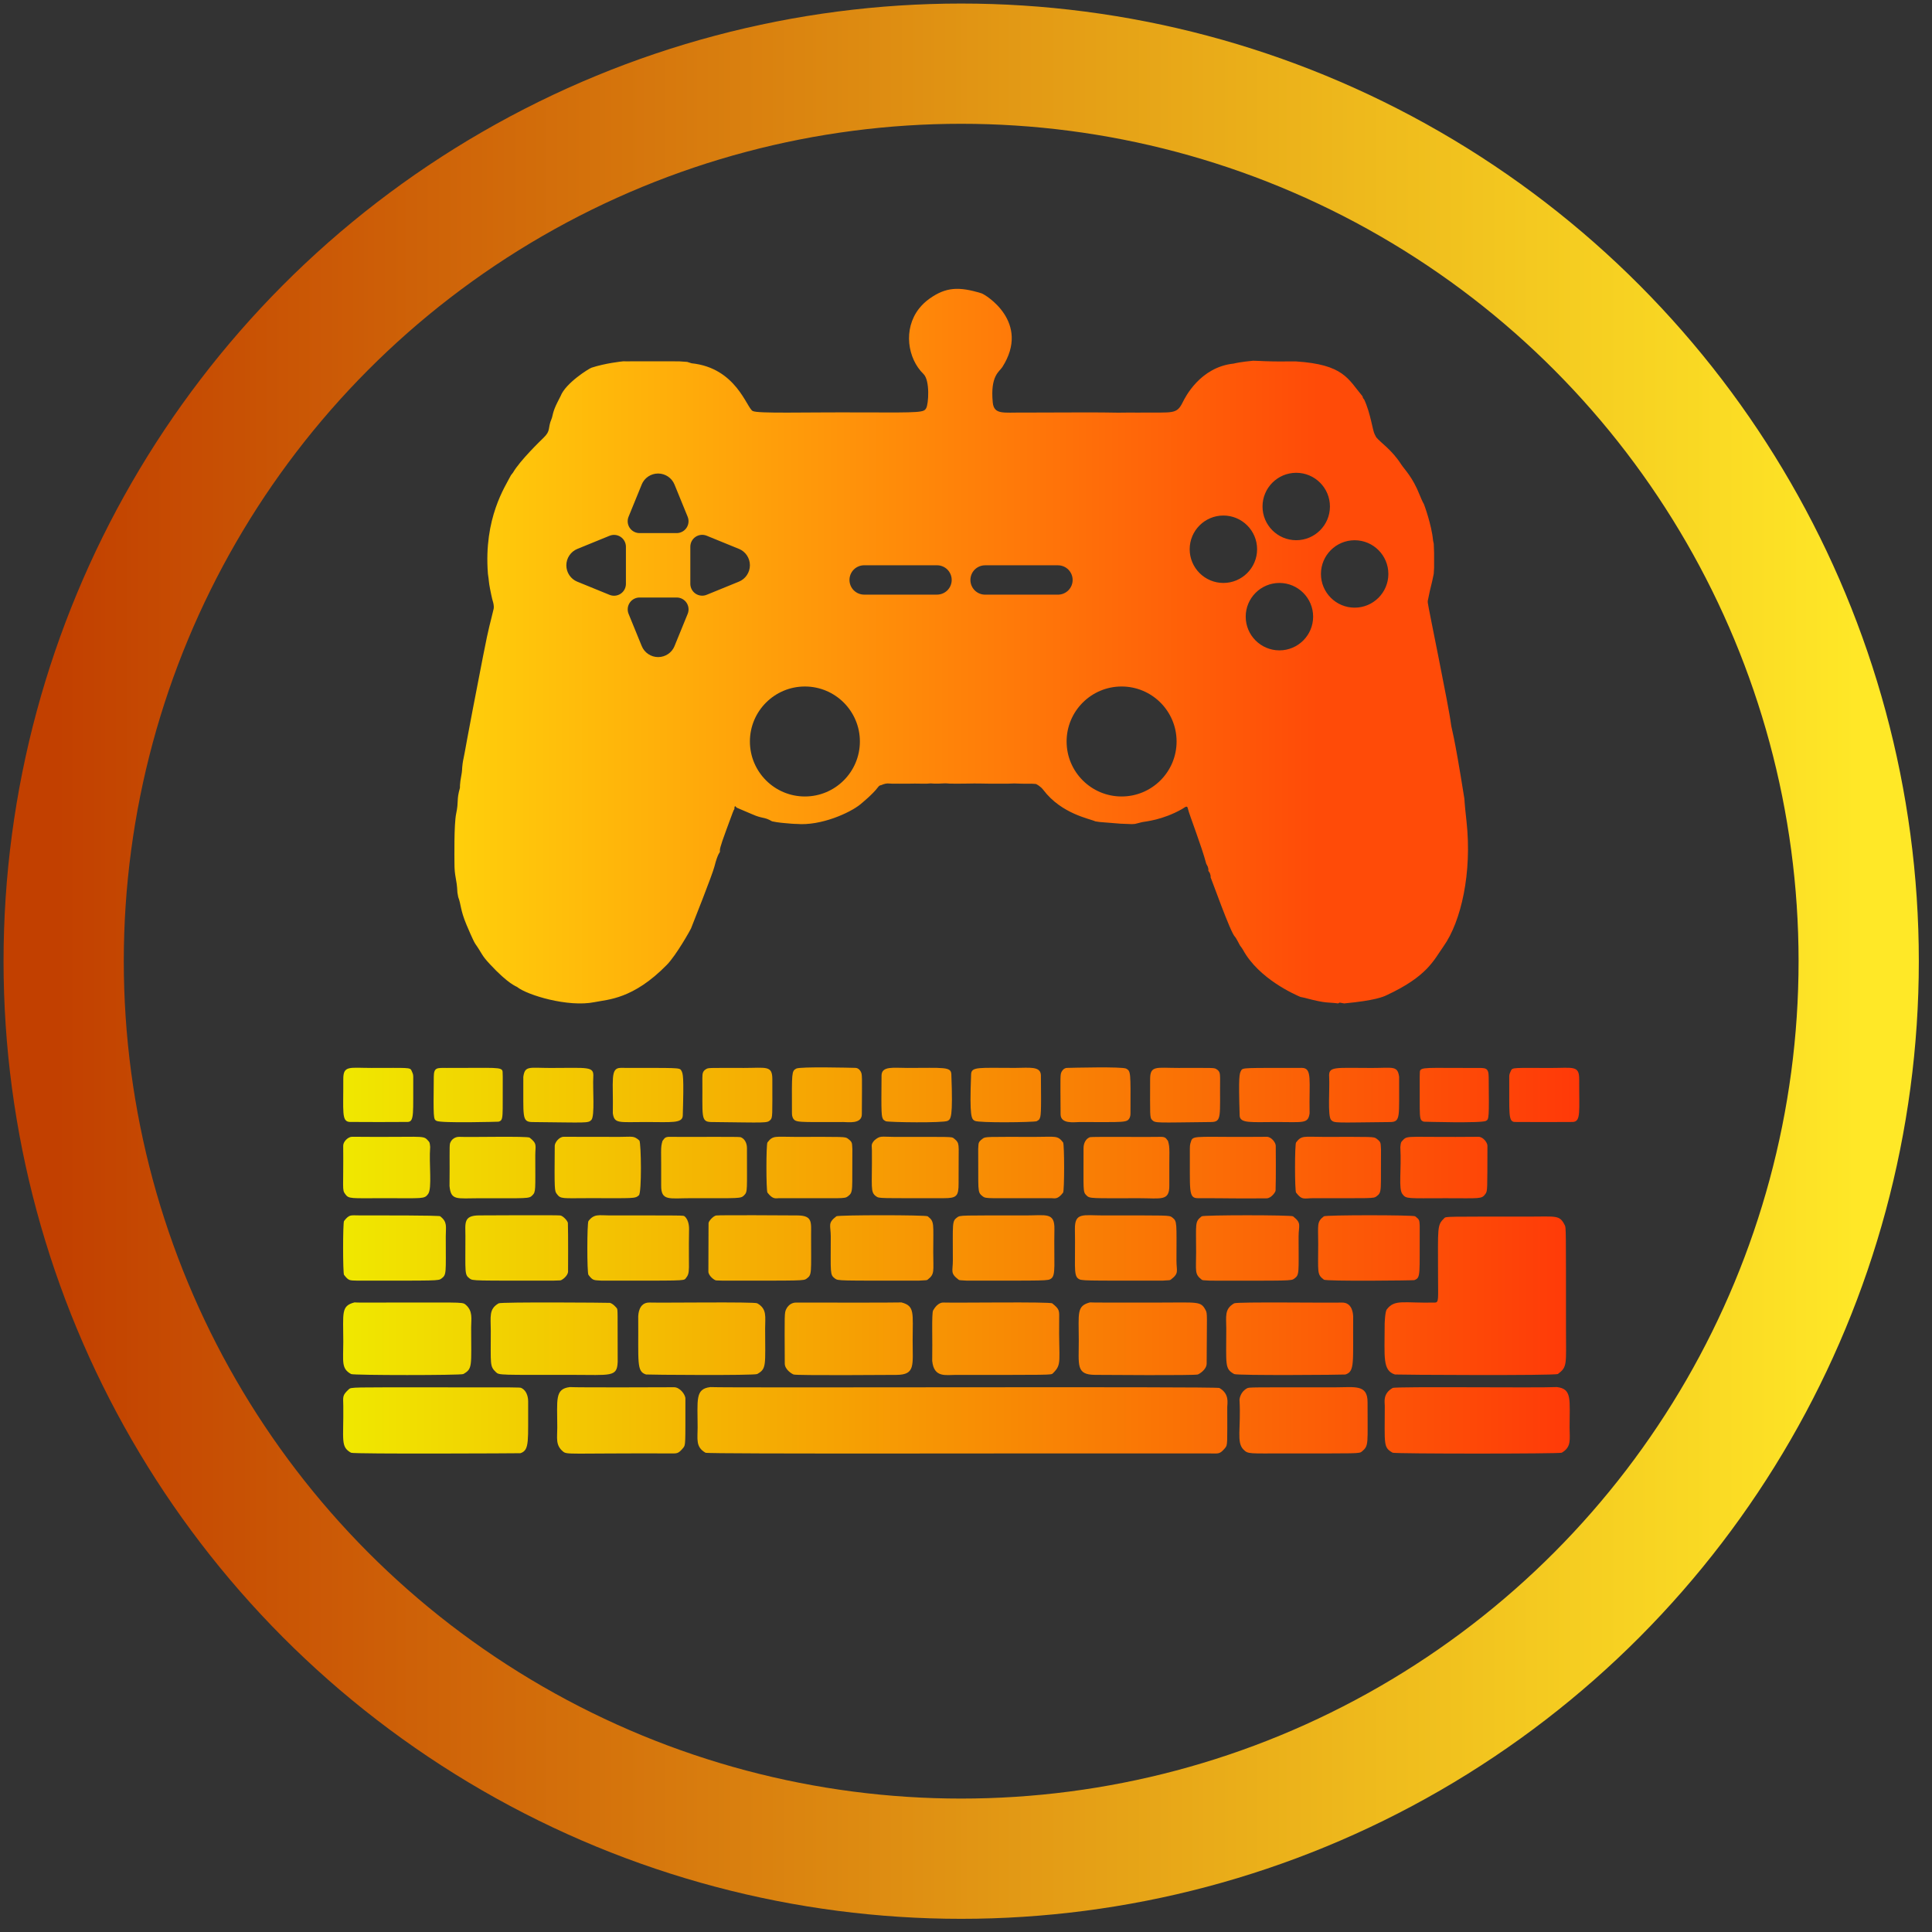 <?xml version="1.0" encoding="UTF-8" standalone="no"?><!DOCTYPE svg PUBLIC "-//W3C//DTD SVG 1.1//EN" "http://www.w3.org/Graphics/SVG/1.1/DTD/svg11.dtd"><svg width="100%" height="100%" viewBox="0 0 67 67" version="1.1" xmlns="http://www.w3.org/2000/svg" xmlns:xlink="http://www.w3.org/1999/xlink" xml:space="preserve" xmlns:serif="http://www.serif.com/" style="fill-rule:evenodd;clip-rule:evenodd;stroke-linecap:round;stroke-linejoin:round;stroke-miterlimit:1.5;"><rect x="0" y="0" width="67" height="67" fill="#333333" stroke="none"/><g><path d="M24.63,48.103c0.662,0.033 17.558,-0.026 17.657,0.031c0.36,0.205 0.273,0.536 0.273,0.662c0,1.262 0.016,1.312 -0.071,1.415c-0.194,0.232 -0.227,0.193 -0.533,0.193c-5.861,-0.01 -17.401,0.026 -17.489,-0.024c-0.349,-0.199 -0.274,-0.472 -0.274,-0.871c-0,-0.968 -0.091,-1.342 0.436,-1.405Z" style="fill:url(#_Linear1);"/><path d="M48.018,45.942c0.001,-0.043 0.011,-0.45 0.076,-0.535c0.278,-0.359 0.57,-0.212 1.665,-0.235c0.145,-0.003 0.111,-0.128 0.111,-0.908c0,-1.721 -0.041,-1.769 0.218,-2.022c0.06,-0.058 0.073,-0.051 2.902,-0.051c0.998,-0 1.094,-0.065 1.277,0.302c0.041,0.083 0.04,0.086 0.04,3.575c0,1.261 0.054,1.328 -0.279,1.58c-0.082,0.062 -5.621,0.029 -5.654,0.018c-0.434,-0.143 -0.355,-0.598 -0.355,-1.724Z" style="fill:url(#_Linear2);"/><path d="M18.316,48.586c-0.01,1.382 0.06,1.703 -0.27,1.81c-0.012,0.004 -5.783,0.033 -5.871,-0.016c-0.372,-0.207 -0.257,-0.427 -0.27,-1.626c-0.004,-0.324 -0.043,-0.356 0.191,-0.575c0.083,-0.077 0.1,-0.067 2.926,-0.067c3.006,0 3.007,-0.003 3.058,0.022c0.245,0.122 0.235,0.449 0.235,0.453Z" style="fill:url(#_Linear3);"/><path d="M53.996,48.103c0.528,0.063 0.436,0.436 0.436,1.405c-0,0.398 0.075,0.672 -0.273,0.871c-0.07,0.04 -5.793,0.04 -5.863,0c-0.331,-0.189 -0.273,-0.273 -0.273,-1.626c0,-0.128 -0.076,-0.42 0.273,-0.62c0.1,-0.057 5.029,0.003 5.701,-0.031Z" style="fill:url(#_Linear4);"/><path d="M37.803,45.166c0.191,0.007 0.191,0.006 2.391,0.006c1.362,0 1.444,-0.055 1.613,0.257c0.071,0.131 0.045,0.141 0.039,1.856c-0.001,0.215 -0.257,0.364 -0.308,0.381c-0.12,0.039 -3.282,0.015 -3.568,0.013c-0.657,-0.005 -0.559,-0.331 -0.559,-1.192c0,-0.951 -0.084,-1.2 0.392,-1.322Z" style="fill:url(#_Linear5);"/><path d="M31.258,45.166c0.476,0.122 0.392,0.37 0.392,1.322c-0,0.861 0.098,1.187 -0.559,1.192c-0.285,0.002 -3.448,0.025 -3.568,-0.013c-0.051,-0.016 -0.307,-0.166 -0.308,-0.381c-0.007,-1.75 -0.015,-1.756 0.053,-1.891c0.111,-0.222 0.307,-0.223 0.339,-0.223c0.696,-0.002 3.267,0.008 3.65,-0.005Z" style="fill:url(#_Linear6);"/><path d="M12.296,45.166c0.085,0.003 0.081,0.006 0.167,0.006c3.532,0.006 3.558,-0.033 3.681,0.07c0.265,0.222 0.195,0.499 0.195,0.784c0,1.352 0.059,1.439 -0.273,1.625c-0.082,0.046 -3.81,0.046 -3.891,0c-0.346,-0.194 -0.27,-0.42 -0.27,-1.122c-0,-1.002 -0.085,-1.242 0.391,-1.363Z" style="fill:url(#_Linear7);"/><path d="M21.42,47.242c-0.022,0.52 -0.245,0.437 -1.573,0.437c-2.514,0 -2.537,0.015 -2.649,-0.094c-0.216,-0.209 -0.178,-0.248 -0.178,-1.433c-0,-0.49 -0.075,-0.756 0.274,-0.954c0.091,-0.051 3.827,-0.023 3.857,-0.016c0.113,0.029 0.222,0.165 0.237,0.184c0.041,0.051 0.028,0.06 0.033,1.877Z" style="fill:url(#_Linear8);"/><path d="M46.927,45.649c-0.012,1.61 0.065,1.911 -0.271,2.018c-0.035,0.011 -3.756,0.04 -3.856,-0.016c-0.333,-0.187 -0.274,-0.301 -0.274,-1.583c0,-0.409 -0.072,-0.673 0.274,-0.87c0.1,-0.057 3.296,-0.011 3.729,-0.026c0.392,-0.014 0.394,0.439 0.398,0.478Z" style="fill:url(#_Linear9);"/><path d="M22.133,45.649c0.004,-0.039 0.007,-0.491 0.398,-0.478c0.433,0.015 3.629,-0.031 3.729,0.026c0.346,0.197 0.274,0.462 0.274,0.87c0,1.282 0.059,1.396 -0.274,1.583c-0.1,0.056 -3.82,0.027 -3.856,0.016c-0.336,-0.107 -0.259,-0.408 -0.271,-2.018Z" style="fill:url(#_Linear10);"/><path d="M32.328,47.2c0.015,-0.693 -0.025,-1.653 0.032,-1.756c0.157,-0.281 0.329,-0.275 0.366,-0.273c0.457,0.016 3.69,-0.033 3.766,0.029c0.259,0.211 0.243,0.241 0.239,0.575c-0.02,1.457 0.113,1.526 -0.221,1.853c-0.06,0.059 -0.074,0.052 -3.363,0.052c-0.35,-0 -0.757,0.105 -0.818,-0.479Z" style="fill:url(#_Linear11);"/><path d="M42.984,48.543c0.004,-0.038 0.032,-0.275 0.263,-0.398c0.073,-0.039 0.077,-0.034 3.073,-0.034c0.667,0 1.108,-0.108 1.106,0.516c-0.004,1.448 0.053,1.501 -0.194,1.708c-0.095,0.08 -0.111,0.068 -2.632,0.068c-1.288,0 -1.315,0.029 -1.476,-0.132c-0.255,-0.255 -0.083,-0.717 -0.139,-1.728Z" style="fill:url(#_Linear12);"/><path d="M19.763,48.103c0.269,0.018 3.376,0.007 3.608,0.005c0.205,-0.003 0.399,0.253 0.398,0.394c-0.002,1.59 0.012,1.604 -0.076,1.709c-0.182,0.217 -0.208,0.193 -0.491,0.192c-3.508,-0.01 -3.535,0.054 -3.681,-0.069c-0.262,-0.22 -0.195,-0.469 -0.195,-0.826c0,-0.972 -0.092,-1.343 0.436,-1.405Z" style="fill:url(#_Linear13);"/><path d="M19.218,44.411c-2.805,0 -2.819,0.01 -2.93,-0.073c-0.182,-0.135 -0.148,-0.178 -0.148,-1.459c0,-0.462 -0.078,-0.727 0.477,-0.73c0.225,-0.001 2.69,-0.015 2.813,0.002c0.1,0.014 0.262,0.196 0.264,0.264c0.013,0.404 0.007,1.546 0.006,1.68c-0.001,0.148 -0.208,0.303 -0.27,0.308c-0.017,0.001 -0.016,0.001 -0.212,0.007Z" style="fill:url(#_Linear14);"/><path d="M41.956,44.411c-0.243,-0.017 -0.245,-0.005 -0.283,-0.034c-0.253,-0.195 -0.193,-0.296 -0.193,-0.951c0,-1.006 -0.05,-1.057 0.193,-1.245c0.064,-0.049 3.104,-0.049 3.167,0c0.312,0.241 0.194,0.309 0.194,0.7c-0,1.281 0.034,1.325 -0.147,1.459c-0.112,0.083 -0.126,0.073 -2.93,0.072Z" style="fill:url(#_Linear15);"/><path d="M31.887,44.411c-2.805,0 -2.819,0.01 -2.93,-0.072c-0.181,-0.134 -0.147,-0.178 -0.147,-1.459c-0,-0.391 -0.118,-0.459 0.194,-0.7c0.063,-0.049 3.104,-0.049 3.167,-0c0.243,0.188 0.193,0.239 0.193,1.245c0,0.657 0.06,0.757 -0.193,0.951c-0.038,0.029 -0.04,0.017 -0.283,0.034Z" style="fill:url(#_Linear16);"/><path d="M12.38,44.411c-0.261,-0.009 -0.285,0.009 -0.449,-0.199c-0.043,-0.055 -0.043,-1.812 -0,-1.868c0.188,-0.24 0.226,-0.194 0.533,-0.195c2.79,-0.004 2.791,0.023 2.8,0.03c0.26,0.201 0.195,0.354 0.195,0.7c0,1.28 0.033,1.323 -0.149,1.459c-0.111,0.083 -0.126,0.073 -2.93,0.073Z" style="fill:url(#_Linear17);"/><path d="M25.049,44.411c-0.197,-0.007 -0.195,-0.006 -0.212,-0.007c-0.065,-0.004 -0.271,-0.163 -0.271,-0.308c0.008,-1.547 0.002,-1.546 0.006,-1.68c0.002,-0.068 0.165,-0.25 0.265,-0.264c0.131,-0.019 2.588,-0.004 2.813,-0.002c0.534,0.003 0.478,0.233 0.478,0.688c0,1.322 0.033,1.365 -0.149,1.5c-0.111,0.083 -0.126,0.073 -2.93,0.073Z" style="fill:url(#_Linear18);"/><path d="M33.523,44.411c-0.244,-0.018 -0.245,-0.006 -0.283,-0.035c-0.296,-0.225 -0.196,-0.288 -0.196,-0.657c-0,-1.321 -0.033,-1.365 0.15,-1.501c0.106,-0.079 0.119,-0.068 2.385,-0.068c0.705,-0 0.998,-0.114 0.987,0.478c-0.021,1.2 0.057,1.587 -0.112,1.711c-0.112,0.082 -0.126,0.072 -2.931,0.072Z" style="fill:url(#_Linear19);"/><path d="M40.32,44.411c-2.805,0 -2.819,0.01 -2.931,-0.072c-0.168,-0.124 -0.091,-0.508 -0.112,-1.711c-0.01,-0.593 0.285,-0.478 0.987,-0.478c2.266,0 2.279,-0.011 2.385,0.068c0.182,0.136 0.15,0.179 0.15,1.501c-0,0.37 0.099,0.432 -0.196,0.657c-0.038,0.029 -0.039,0.017 -0.283,0.035Z" style="fill:url(#_Linear20);"/><path d="M49.234,42.503c-0.009,1.718 0.046,1.802 -0.187,1.891c-0.033,0.012 -3.054,0.046 -3.137,-0.017c-0.245,-0.187 -0.196,-0.238 -0.196,-1.245c-0,-0.659 -0.056,-0.757 0.196,-0.951c0.064,-0.05 3.105,-0.049 3.167,-0.001c0.151,0.117 0.146,0.131 0.157,0.323Z" style="fill:url(#_Linear21);"/><path d="M20.854,44.411c-0.261,-0.019 -0.289,0.008 -0.447,-0.2c-0.053,-0.07 -0.05,-1.8 -0,-1.866c0.2,-0.262 0.367,-0.195 0.741,-0.195c2.541,-0 2.549,-0.004 2.59,0.029c0.164,0.133 0.159,0.411 0.158,0.449c-0.027,1.459 0.057,1.492 -0.119,1.709c-0.069,0.085 -0.093,0.074 -2.924,0.074Z" style="fill:url(#_Linear22);"/><path d="M30.316,39.553c0.211,-0.183 0.238,-0.127 0.69,-0.127c1.984,0 1.993,-0.008 2.064,0.045c0.051,0.038 0.045,0.039 0.094,0.082c0.123,0.15 0.072,0.17 0.079,1.481c0.003,0.449 -0.068,0.519 -0.517,0.518c-2.221,-0.001 -2.234,0.015 -2.344,-0.065c-0.209,-0.152 -0.135,-0.285 -0.145,-1.586c-0.001,-0.189 -0.039,-0.204 0.079,-0.348Z" style="fill:url(#_Linear23);"/><path d="M48.563,39.775c0.018,-0.143 0.004,-0.152 0.104,-0.252c0.157,-0.157 0.215,-0.077 2.602,-0.1c0.166,-0.002 0.315,0.205 0.314,0.311c-0.005,1.553 0.007,1.564 -0.072,1.673c-0.131,0.18 -0.173,0.146 -1.376,0.146c-1.327,0 -1.37,0.033 -1.502,-0.146c-0.141,-0.192 -0.027,-0.819 -0.071,-1.631Z" style="fill:url(#_Linear24);"/><path d="M14.918,39.775c-0.046,0.593 0.073,1.434 -0.071,1.631c-0.132,0.18 -0.175,0.146 -1.502,0.146c-1.203,0 -1.245,0.033 -1.376,-0.146c-0.112,-0.153 -0.054,-0.174 -0.067,-1.674c-0.001,-0.142 0.169,-0.311 0.31,-0.31c2.384,0.023 2.445,-0.057 2.602,0.1c0.102,0.102 0.087,0.112 0.104,0.252Z" style="fill:url(#_Linear25);"/><path d="M22.174,39.553c0.062,0.113 0.085,1.81 -0.019,1.9c-0.137,0.119 -0.157,0.098 -1.721,0.098c-0.93,0 -0.989,0.038 -1.124,-0.146c-0.079,-0.108 -0.085,-0.116 -0.072,-1.672c0.001,-0.107 0.149,-0.312 0.314,-0.31c0.291,0.003 0.289,0.003 1.931,0.003c0.462,-0 0.488,-0.049 0.691,0.127Z" style="fill:url(#_Linear26);"/><path d="M22.978,39.56c0.062,-0.06 0.057,-0.144 0.267,-0.136c0.27,0.011 2.381,-0.011 2.436,0.011c0.224,0.087 0.223,0.347 0.223,0.382c-0.002,1.48 0.029,1.508 -0.1,1.636c-0.118,0.118 -0.142,0.099 -1.846,0.099c-0.742,0 -1.033,0.108 -1.029,-0.435c0.009,-1.283 -0.033,-1.289 0.048,-1.558Z" style="fill:url(#_Linear27);"/><path d="M40.503,39.56c0.081,0.271 0.039,0.277 0.048,1.558c0.004,0.543 -0.287,0.435 -1.029,0.435c-1.703,-0 -1.727,0.019 -1.846,-0.099c-0.129,-0.129 -0.097,-0.157 -0.1,-1.636c-0,-0.035 -0,-0.295 0.223,-0.382c0.055,-0.021 2.166,-0 2.436,-0.011c0.21,-0.008 0.205,0.076 0.267,0.136Z" style="fill:url(#_Linear28);"/><path d="M41.263,39.818c0.003,-0.033 -0.009,-0.105 0.047,-0.258c0.074,-0.203 0.269,-0.114 2.618,-0.137c0.165,-0.002 0.313,0.204 0.314,0.31c0.001,0.124 0.01,1.11 -0.006,1.554c-0.002,0.057 -0.156,0.269 -0.309,0.27c-1.197,0.011 -1.194,-0.006 -2.392,-0.005c-0.332,0 -0.263,-0.286 -0.272,-1.736Z" style="fill:url(#_Linear29);"/><path d="M33.922,39.859c0.018,-0.213 -0.017,-0.241 0.153,-0.369c0.102,-0.077 0.113,-0.064 1.84,-0.064c0.693,0 0.759,-0.058 0.952,0.192c0.048,0.063 0.048,1.678 -0,1.741c-0.192,0.249 -0.288,0.194 -0.406,0.193c-2.239,-0.005 -2.258,0.03 -2.385,-0.066c-0.197,-0.148 -0.139,-0.197 -0.153,-1.627Z" style="fill:url(#_Linear30);"/><path d="M29.559,39.859c-0.014,1.43 0.044,1.478 -0.153,1.627c-0.128,0.096 -0.146,0.062 -2.385,0.066c-0.119,0 -0.214,0.055 -0.406,-0.193c-0.048,-0.062 -0.049,-1.679 -0,-1.741c0.193,-0.25 0.259,-0.192 0.952,-0.192c1.727,0 1.739,-0.012 1.84,0.064c0.17,0.128 0.134,0.156 0.153,0.369Z" style="fill:url(#_Linear31);"/><path d="M47.892,39.859c-0.014,1.43 0.045,1.479 -0.153,1.627c-0.111,0.083 -0.125,0.065 -2.176,0.066c-0.349,0 -0.404,0.081 -0.616,-0.193c-0.049,-0.063 -0.049,-1.678 -0,-1.741c0.193,-0.25 0.261,-0.192 0.952,-0.192c1.727,-0 1.738,-0.012 1.84,0.064c0.17,0.128 0.135,0.156 0.153,0.369Z" style="fill:url(#_Linear32);"/><path d="M15.589,41.118c0.012,-0.866 -0.011,-1.393 0.018,-1.47c0.089,-0.235 0.306,-0.225 0.338,-0.223c0.362,0.017 2.349,-0.031 2.423,0.028c0.274,0.215 0.195,0.268 0.195,0.617c0,1.214 0.024,1.258 -0.102,1.384c-0.119,0.119 -0.143,0.1 -1.845,0.1c-0.781,0 -0.983,0.091 -1.028,-0.435Z" style="fill:url(#_Linear33);"/><path d="M18.148,37.343c0.056,-0.396 0.207,-0.307 0.944,-0.307c1.303,0 1.507,-0.066 1.483,0.307c-0.025,0.39 0.061,1.369 -0.069,1.498c-0.116,0.115 -0.143,0.089 -2.044,0.071c-0.379,-0.004 -0.305,-0.188 -0.314,-1.569Z" style="fill:url(#_Linear34);"/><path d="M48.521,37.343c-0.009,1.381 0.065,1.565 -0.314,1.569c-1.901,0.018 -1.928,0.044 -2.044,-0.071c-0.13,-0.129 -0.044,-1.108 -0.069,-1.498c-0.024,-0.373 0.183,-0.307 1.483,-0.307c0.737,0 0.888,-0.088 0.944,0.307Z" style="fill:url(#_Linear35);"/><path d="M52.339,37.343c0.007,-0.052 -0.015,-0.055 0.059,-0.213c0.055,-0.117 0.095,-0.094 1.389,-0.094c0.768,-0 0.98,-0.095 0.978,0.391c-0.005,1.13 0.066,1.465 -0.221,1.482c-0.089,0.005 -1.936,0.005 -2.019,-0c-0.229,-0.015 -0.178,-0.321 -0.186,-1.565Z" style="fill:url(#_Linear36);"/><path d="M14.331,37.343c-0.008,1.244 0.043,1.55 -0.186,1.565c-0.082,0.005 -1.93,0.005 -2.019,0c-0.286,-0.017 -0.216,-0.352 -0.221,-1.482c-0.002,-0.485 0.21,-0.391 0.978,-0.391c1.293,0 1.334,-0.023 1.389,0.094c0.074,0.158 0.051,0.161 0.059,0.213Z" style="fill:url(#_Linear37);"/><path d="M42.312,37.384c-0.013,1.335 0.071,1.523 -0.314,1.527c-1.901,0.02 -1.928,0.044 -2.044,-0.071c-0.084,-0.083 -0.07,-0.152 -0.069,-1.414c0,-0.486 0.212,-0.391 0.98,-0.391c1.222,-0 1.227,-0.009 1.31,0.036c0.157,0.085 0.127,0.211 0.137,0.313Z" style="fill:url(#_Linear38);"/><path d="M24.357,37.384c0.01,-0.102 -0.02,-0.228 0.137,-0.313c0.083,-0.045 0.089,-0.036 1.31,-0.036c0.768,0 0.98,-0.095 0.98,0.391c0,1.263 0.014,1.331 -0.069,1.414c-0.116,0.115 -0.142,0.091 -2.044,0.071c-0.385,-0.004 -0.301,-0.191 -0.314,-1.527Z" style="fill:url(#_Linear39);"/><path d="M35.951,38.883c-0.118,0.038 -2.003,0.063 -2.144,-0.013c-0.114,-0.061 -0.189,-0.102 -0.13,-1.615c0.01,-0.271 0.268,-0.221 1.524,-0.221c0.487,0 0.894,-0.075 0.897,0.264c0.014,1.38 0.001,1.406 -0.054,1.514c-0.004,0.008 -0.014,0.027 -0.093,0.07Z" style="fill:url(#_Linear40);"/><path d="M30.718,38.883c-0.08,-0.043 -0.089,-0.062 -0.093,-0.07c-0.055,-0.108 -0.068,-0.134 -0.054,-1.514c0.003,-0.339 0.411,-0.264 0.897,-0.264c1.256,0 1.514,-0.051 1.524,0.221c0.058,1.513 -0.016,1.553 -0.13,1.615c-0.141,0.076 -2.026,0.051 -2.144,0.013Z" style="fill:url(#_Linear41);"/><path d="M21.252,38.6c0.022,-1.126 -0.102,-1.567 0.272,-1.567c2.007,0.005 2.045,-0.016 2.104,0.095c0.059,0.11 0.092,0.173 0.05,1.558c-0.009,0.281 -0.403,0.225 -1.273,0.225c-0.953,-0 -1.101,0.068 -1.154,-0.311Z" style="fill:url(#_Linear42);"/><path d="M45.417,38.6c-0.053,0.379 -0.201,0.311 -1.154,0.311c-0.869,0 -1.264,0.056 -1.273,-0.225c-0.042,-1.385 -0.009,-1.448 0.05,-1.558c0.059,-0.111 0.097,-0.09 2.104,-0.095c0.374,-0.001 0.25,0.44 0.272,1.567Z" style="fill:url(#_Linear43);"/><path d="M27.493,38.763c-0.026,-0.081 -0.028,-0.079 -0.029,-0.204c-0.005,-1.37 -0.012,-1.411 0.148,-1.501c0.134,-0.074 1.889,-0.029 2.053,-0.025c0.119,0.003 0.177,0.114 0.185,0.13c0.055,0.105 0.045,0.11 0.038,1.48c-0.002,0.348 -0.485,0.268 -0.645,0.268c-1.603,0 -1.655,0.028 -1.751,-0.149Z" style="fill:url(#_Linear44);"/><path d="M39.176,38.763c-0.096,0.177 -0.148,0.149 -1.751,0.149c-0.16,-0 -0.643,0.079 -0.645,-0.268c-0.007,-1.369 -0.017,-1.375 0.038,-1.48c0.008,-0.016 0.067,-0.127 0.185,-0.13c0.164,-0.004 1.919,-0.05 2.053,0.025c0.16,0.089 0.153,0.13 0.148,1.501c-0,0.125 -0.002,0.123 -0.028,0.204Z" style="fill:url(#_Linear45);"/><path d="M17.435,37.343c-0.009,1.429 0.038,1.499 -0.145,1.556c-0.005,0.002 -1.989,0.058 -2.152,-0.028c-0.108,-0.057 -0.11,-0.087 -0.095,-1.529c0.003,-0.329 0.111,-0.309 0.441,-0.307c1.705,0.006 1.933,-0.05 1.946,0.136c0.001,0.014 0,0.013 0.005,0.171Z" style="fill:url(#_Linear46);"/><path d="M49.234,37.343c0.005,-0.159 0.004,-0.158 0.005,-0.171c0.012,-0.186 0.241,-0.13 1.946,-0.136c0.33,-0.001 0.437,-0.022 0.441,0.307c0.015,1.441 0.013,1.472 -0.095,1.529c-0.163,0.085 -2.146,0.029 -2.152,0.027c-0.183,-0.058 -0.137,-0.127 -0.145,-1.556Z" style="fill:url(#_Linear47);"/></g><path id="Layer4" d="M43.462,12.51c0.324,0.012 0.153,0.003 0.362,0.014l0.32,0.009c0.441,0.006 0.057,0.001 0.579,0l0.211,0c1.668,0.106 1.814,0.609 2.318,1.212c0.014,0.062 0.013,0.059 0.055,0.107c0.223,0.471 0.297,1.095 0.366,1.21l0.054,0.104c0.164,0.195 0.537,0.43 0.86,0.931c0.124,0.192 0.398,0.438 0.65,1.077c0.01,0.026 0.078,0.197 0.147,0.319c0.001,0.001 0.265,0.705 0.314,1.256c0.001,0.009 0.002,0.007 0.023,0.103c0.002,0.105 0.011,0.29 0.012,0.316l0,0.527c-0.001,0.017 -0.002,0.012 -0.013,0.209c-0.084,0.427 -0.104,0.414 -0.188,0.846c-0.016,0.082 -0.023,0.076 -0.017,0.156c0.013,0.146 0.735,3.622 0.804,4.206c0.025,0.208 0.084,0.196 0.463,2.579c0.01,0.063 -0.006,0.063 0.075,0.792c0.196,1.78 -0.185,3.47 -0.795,4.332c-0.345,0.488 -0.561,1.041 -1.982,1.701c-0.108,0.05 -0.39,0.181 -1.465,0.282l-0.158,-0.029l-0.052,0.029c-0.364,-0.05 -0.374,0.017 -1.16,-0.194c-0.076,-0.014 -0.072,-0.018 -0.147,-0.031c-0.189,-0.082 -1.441,-0.625 -1.991,-1.632c-0.05,-0.079 -0.045,-0.075 -0.105,-0.152c-0.013,-0.025 -0.141,-0.274 -0.178,-0.307c-0.151,-0.138 -0.81,-2 -0.84,-2.054l0,-0.053c-0.026,-0.096 -0.019,-0.097 -0.08,-0.174c0.007,-0.079 -0.001,-0.072 -0.018,-0.143l-0.055,-0.105c-0.156,-0.6 -0.589,-1.704 -0.632,-1.895c-0.025,-0.148 -0.087,-0.071 -0.212,0.002c-0.674,0.38 -1.258,0.426 -1.371,0.449c-0.082,0.017 -0.099,0.026 -0.102,0.026c-0.213,0.056 -0.112,0.03 -0.264,0.045c-0.545,-0.026 -0.237,0.001 -0.797,-0.048c-0.228,-0.02 -0.119,-0.01 -0.314,-0.025l-0.154,-0.023c-0.171,-0.088 -1.169,-0.249 -1.806,-1.093c-0.015,-0.021 -0.092,-0.122 -0.253,-0.203l-0.15,-0.01l-0.103,0.001l-0.213,-0.001l-0.051,-0.001c-0.238,-0.011 -0.234,-0.009 -0.476,0.001l-0.629,-0.001c-0.025,-0.002 -0.023,-0.001 -0.316,-0.005c-0.212,-0.001 -0.207,-0.003 -0.422,0.002c-0.297,0.002 -0.296,0.002 -0.316,0.003l-0.05,0l-0.213,-0.001l-0.051,-0.001c-0.189,-0.016 -0.184,-0.006 -0.369,0l-0.157,0.001c-0.136,-0.009 -0.132,-0.013 -0.266,0.001l-0.102,0.001c-0.027,-0.002 -0.025,-0.002 -0.317,-0.004l-0.212,0.003l-0.313,0.001c-0.228,-0.002 -0.223,-0.002 -0.264,-0.001c-0.166,-0.006 -0.164,-0.022 -0.318,0.026c-0.078,0.046 -0.103,0.006 -0.174,0.102c-0.181,0.242 -0.562,0.551 -0.615,0.595c-0.352,0.286 -1.356,0.747 -2.209,0.673c-0.03,-0.003 -0.03,0.007 -0.371,-0.025c-0.31,-0.03 -0.005,0.002 -0.318,-0.036l-0.156,-0.029c-0.282,-0.165 -0.312,-0.077 -0.692,-0.246c-0.207,-0.091 -0.478,-0.203 -0.519,-0.221c-0.056,-0.024 -0.057,-0.091 -0.088,-0.037c-0.014,0.025 0.002,0.059 -0.011,0.083c-0.035,0.052 -0.031,0.053 -0.281,0.729c-0.23,0.622 -0.224,0.678 -0.218,0.739c0.005,0.045 -0.064,0.023 -0.192,0.528c-0.072,0.282 -0.743,1.972 -0.811,2.143c-0.013,0.034 -0.503,0.917 -0.838,1.26c-1.172,1.196 -2.044,1.198 -2.505,1.292c-0.915,0.187 -2.336,-0.242 -2.691,-0.528c-0.022,-0.018 -0.293,-0.091 -0.945,-0.794c-0.296,-0.318 -0.253,-0.345 -0.503,-0.703c-0.068,-0.098 -0.281,-0.606 -0.304,-0.66c-0.218,-0.521 -0.183,-0.692 -0.286,-0.959l-0.028,-0.155c-0.023,-0.529 -0.106,-0.519 -0.103,-1.053c0.001,-0.142 -0.02,-1.306 0.06,-1.686c0.094,-0.444 0.006,-0.454 0.129,-0.888c0.012,-0.041 -0.026,-0.046 0.066,-0.533c0.019,-0.099 -0.004,-0.197 0.067,-0.526c0.061,-0.281 0.039,-0.28 0.673,-3.526c0.217,-1.112 0.242,-1.099 0.366,-1.635c0.015,-0.066 -0.009,-0.199 -0.03,-0.256c-0.021,-0.055 -0.09,-0.39 -0.095,-0.424c-0.052,-0.261 -0.033,-0.26 -0.075,-0.525c-0.152,-1.938 0.603,-3.034 0.799,-3.422l0.071,-0.091c0.24,-0.417 0.965,-1.117 1.057,-1.206c0.266,-0.257 0.136,-0.32 0.279,-0.656c0.048,-0.112 0.026,-0.223 0.208,-0.583c0.099,-0.195 0.1,-0.192 0.107,-0.21c0.175,-0.452 0.985,-0.955 1.075,-0.984c0.483,-0.155 1.013,-0.212 1.102,-0.221c0.093,0.005 0.09,0.002 0.316,0.001l0.211,-0.001l0.316,0l0.369,0.001l0.42,0l0.263,0.001c0.025,0.002 0.023,-0.005 0.317,0.019l0.153,0.048c1.552,0.161 1.908,1.548 2.119,1.655c0.185,0.095 1.77,0.038 3.779,0.049c2.114,0.011 2.154,-0.001 2.239,-0.15c0.079,-0.138 0.136,-0.959 -0.095,-1.182c-0.549,-0.531 -0.715,-1.551 -0.155,-2.268c0.099,-0.126 0.22,-0.243 0.365,-0.346c0.563,-0.4 1.017,-0.426 1.802,-0.184c0.134,0.042 1.718,0.998 0.721,2.56c-0.099,0.155 -0.421,0.296 -0.331,1.223c0.042,0.435 0.374,0.345 1.033,0.353c2.534,-0.011 2.529,-0.008 3.315,0.003c0.371,-0.003 0.365,-0.006 0.737,-0.002l0.052,-0.001c1.127,-0.011 1.239,0.07 1.453,-0.362c0.078,-0.159 0.6,-1.214 1.762,-1.337c0.054,-0.013 0.253,-0.06 0.682,-0.1l0.003,0Zm3.516,6.225c-0.645,0 -1.169,0.524 -1.169,1.169c0,0.645 0.524,1.169 1.169,1.169c0.645,0 1.169,-0.524 1.169,-1.169c0,-0.645 -0.524,-1.169 -1.169,-1.169Zm-23.586,3.67l0.456,-1.117c0.052,-0.127 0.037,-0.272 -0.039,-0.385c-0.076,-0.114 -0.205,-0.182 -0.342,-0.182l-1.287,0c-0.137,0 -0.265,0.068 -0.342,0.182c-0.076,0.114 -0.091,0.258 -0.039,0.385l0.456,1.117c0.094,0.231 0.32,0.382 0.569,0.382c0.25,0 0.475,-0.151 0.569,-0.382l-0.001,0Zm-1.138,-5.602l-0.456,1.117c-0.052,0.127 -0.037,0.272 0.039,0.385c0.076,0.114 0.205,0.182 0.342,0.182l1.287,0c0.137,0 0.265,-0.068 0.342,-0.182c0.076,-0.114 0.091,-0.258 0.039,-0.385l-0.456,-1.117c-0.094,-0.231 -0.32,-0.382 -0.569,-0.382c-0.25,0 -0.475,0.151 -0.569,0.382l0.001,0Zm20.172,1.075c-0.645,0 -1.169,0.524 -1.169,1.169c0,0.645 0.524,1.169 1.169,1.169c0.645,0 1.169,-0.524 1.169,-1.169c0,-0.645 -0.524,-1.169 -1.169,-1.169Zm-22.404,2.295l1.117,0.456c0.127,0.052 0.272,0.037 0.385,-0.039c0.114,-0.076 0.182,-0.205 0.182,-0.342l0,-1.287c0,-0.137 -0.068,-0.265 -0.182,-0.342c-0.114,-0.076 -0.258,-0.091 -0.385,-0.039l-1.117,0.456c-0.231,0.094 -0.382,0.32 -0.382,0.569c0,0.25 0.151,0.475 0.382,0.569l0,-0.001Zm16.667,-0.569l-2.527,0c-0.135,0 -0.265,0.054 -0.36,0.149c-0.095,0.095 -0.149,0.225 -0.149,0.36c0,0.135 0.054,0.265 0.149,0.36c0.095,0.095 0.225,0.149 0.36,0.149l2.527,0c0.135,0 0.265,-0.054 0.36,-0.149c0.095,-0.095 0.149,-0.225 0.149,-0.36c0,-0.135 -0.054,-0.265 -0.149,-0.36c-0.095,-0.095 -0.225,-0.149 -0.36,-0.149Zm8.263,-3.208c-0.645,0 -1.169,0.524 -1.169,1.169c0,0.645 0.524,1.169 1.169,1.169c0.645,0 1.169,-0.524 1.169,-1.169c0,-0.645 -0.524,-1.169 -1.169,-1.169Zm-0.583,3.82c-0.645,0 -1.169,0.524 -1.169,1.169c0,0.645 0.524,1.169 1.169,1.169c0.645,0 1.169,-0.524 1.169,-1.169c0,-0.645 -0.524,-1.169 -1.169,-1.169Zm-18.745,-1.182l-1.117,-0.456c-0.127,-0.052 -0.272,-0.037 -0.385,0.039c-0.114,0.076 -0.182,0.205 -0.182,0.342l0,1.287c0,0.137 0.068,0.265 0.182,0.342c0.114,0.076 0.258,0.091 0.385,0.039l1.117,-0.456c0.231,-0.094 0.382,-0.32 0.382,-0.569c0,-0.25 -0.151,-0.475 -0.382,-0.569l0,0.001Zm6.871,0.569l-2.527,0c-0.135,0 -0.265,0.054 -0.36,0.149c-0.095,0.095 -0.149,0.225 -0.149,0.36c0,0.135 0.054,0.265 0.149,0.36c0.095,0.095 0.225,0.149 0.36,0.149l2.527,0c0.135,0 0.265,-0.054 0.36,-0.149c0.095,-0.095 0.149,-0.225 0.149,-0.36c0,-0.135 -0.054,-0.265 -0.149,-0.36c-0.095,-0.095 -0.225,-0.149 -0.36,-0.149Zm-4.582,4.204c-1.052,0 -1.907,0.854 -1.907,1.907c0,1.052 0.854,1.907 1.907,1.907c1.052,0 1.907,-0.854 1.907,-1.907c0,-1.052 -0.854,-1.907 -1.907,-1.907Zm10.983,0c-1.052,0 -1.907,0.854 -1.907,1.907c0,1.052 0.854,1.907 1.907,1.907c1.052,0 1.907,-0.854 1.907,-1.907c0,-1.052 -0.854,-1.907 -1.907,-1.907Z" style="fill:url(#_Linear48);"/><g id="Layer5"><circle cx="33.333" cy="33.333" r="31.125" style="fill:none;stroke:url(#_Linear49);stroke-width:4.17px;"/></g><defs><linearGradient id="_Linear1" x1="0" y1="0" x2="1" y2="0" gradientUnits="userSpaceOnUse" gradientTransform="matrix(42.871,0,0,13.395,11.898,43.714)"><stop offset="0" style="stop-color:#f0e800;stop-opacity:1"/><stop offset="1" style="stop-color:#ff3908;stop-opacity:1"/></linearGradient><linearGradient id="_Linear2" x1="0" y1="0" x2="1" y2="0" gradientUnits="userSpaceOnUse" gradientTransform="matrix(42.871,0,0,13.395,11.898,43.714)"><stop offset="0" style="stop-color:#f0e800;stop-opacity:1"/><stop offset="1" style="stop-color:#ff3908;stop-opacity:1"/></linearGradient><linearGradient id="_Linear3" x1="0" y1="0" x2="1" y2="0" gradientUnits="userSpaceOnUse" gradientTransform="matrix(42.871,0,0,13.395,11.898,43.714)"><stop offset="0" style="stop-color:#f0e800;stop-opacity:1"/><stop offset="1" style="stop-color:#ff3908;stop-opacity:1"/></linearGradient><linearGradient id="_Linear4" x1="0" y1="0" x2="1" y2="0" gradientUnits="userSpaceOnUse" gradientTransform="matrix(42.871,0,0,13.395,11.898,43.714)"><stop offset="0" style="stop-color:#f0e800;stop-opacity:1"/><stop offset="1" style="stop-color:#ff3908;stop-opacity:1"/></linearGradient><linearGradient id="_Linear5" x1="0" y1="0" x2="1" y2="0" gradientUnits="userSpaceOnUse" gradientTransform="matrix(42.871,0,0,13.395,11.898,43.714)"><stop offset="0" style="stop-color:#f0e800;stop-opacity:1"/><stop offset="1" style="stop-color:#ff3908;stop-opacity:1"/></linearGradient><linearGradient id="_Linear6" x1="0" y1="0" x2="1" y2="0" gradientUnits="userSpaceOnUse" gradientTransform="matrix(42.871,0,0,13.395,11.898,43.714)"><stop offset="0" style="stop-color:#f0e800;stop-opacity:1"/><stop offset="1" style="stop-color:#ff3908;stop-opacity:1"/></linearGradient><linearGradient id="_Linear7" x1="0" y1="0" x2="1" y2="0" gradientUnits="userSpaceOnUse" gradientTransform="matrix(42.871,0,0,13.395,11.898,43.714)"><stop offset="0" style="stop-color:#f0e800;stop-opacity:1"/><stop offset="1" style="stop-color:#ff3908;stop-opacity:1"/></linearGradient><linearGradient id="_Linear8" x1="0" y1="0" x2="1" y2="0" gradientUnits="userSpaceOnUse" gradientTransform="matrix(42.871,0,0,13.395,11.898,43.714)"><stop offset="0" style="stop-color:#f0e800;stop-opacity:1"/><stop offset="1" style="stop-color:#ff3908;stop-opacity:1"/></linearGradient><linearGradient id="_Linear9" x1="0" y1="0" x2="1" y2="0" gradientUnits="userSpaceOnUse" gradientTransform="matrix(42.871,0,0,13.395,11.898,43.714)"><stop offset="0" style="stop-color:#f0e800;stop-opacity:1"/><stop offset="1" style="stop-color:#ff3908;stop-opacity:1"/></linearGradient><linearGradient id="_Linear10" x1="0" y1="0" x2="1" y2="0" gradientUnits="userSpaceOnUse" gradientTransform="matrix(42.871,0,0,13.395,11.898,43.714)"><stop offset="0" style="stop-color:#f0e800;stop-opacity:1"/><stop offset="1" style="stop-color:#ff3908;stop-opacity:1"/></linearGradient><linearGradient id="_Linear11" x1="0" y1="0" x2="1" y2="0" gradientUnits="userSpaceOnUse" gradientTransform="matrix(42.871,0,0,13.395,11.898,43.714)"><stop offset="0" style="stop-color:#f0e800;stop-opacity:1"/><stop offset="1" style="stop-color:#ff3908;stop-opacity:1"/></linearGradient><linearGradient id="_Linear12" x1="0" y1="0" x2="1" y2="0" gradientUnits="userSpaceOnUse" gradientTransform="matrix(42.871,0,0,13.395,11.898,43.714)"><stop offset="0" style="stop-color:#f0e800;stop-opacity:1"/><stop offset="1" style="stop-color:#ff3908;stop-opacity:1"/></linearGradient><linearGradient id="_Linear13" x1="0" y1="0" x2="1" y2="0" gradientUnits="userSpaceOnUse" gradientTransform="matrix(42.871,0,0,13.395,11.898,43.714)"><stop offset="0" style="stop-color:#f0e800;stop-opacity:1"/><stop offset="1" style="stop-color:#ff3908;stop-opacity:1"/></linearGradient><linearGradient id="_Linear14" x1="0" y1="0" x2="1" y2="0" gradientUnits="userSpaceOnUse" gradientTransform="matrix(42.871,0,0,13.395,11.898,43.714)"><stop offset="0" style="stop-color:#f0e800;stop-opacity:1"/><stop offset="1" style="stop-color:#ff3908;stop-opacity:1"/></linearGradient><linearGradient id="_Linear15" x1="0" y1="0" x2="1" y2="0" gradientUnits="userSpaceOnUse" gradientTransform="matrix(42.871,0,0,13.395,11.898,43.714)"><stop offset="0" style="stop-color:#f0e800;stop-opacity:1"/><stop offset="1" style="stop-color:#ff3908;stop-opacity:1"/></linearGradient><linearGradient id="_Linear16" x1="0" y1="0" x2="1" y2="0" gradientUnits="userSpaceOnUse" gradientTransform="matrix(42.871,0,0,13.395,11.898,43.714)"><stop offset="0" style="stop-color:#f0e800;stop-opacity:1"/><stop offset="1" style="stop-color:#ff3908;stop-opacity:1"/></linearGradient><linearGradient id="_Linear17" x1="0" y1="0" x2="1" y2="0" gradientUnits="userSpaceOnUse" gradientTransform="matrix(42.871,0,0,13.395,11.898,43.714)"><stop offset="0" style="stop-color:#f0e800;stop-opacity:1"/><stop offset="1" style="stop-color:#ff3908;stop-opacity:1"/></linearGradient><linearGradient id="_Linear18" x1="0" y1="0" x2="1" y2="0" gradientUnits="userSpaceOnUse" gradientTransform="matrix(42.871,0,0,13.395,11.898,43.714)"><stop offset="0" style="stop-color:#f0e800;stop-opacity:1"/><stop offset="1" style="stop-color:#ff3908;stop-opacity:1"/></linearGradient><linearGradient id="_Linear19" x1="0" y1="0" x2="1" y2="0" gradientUnits="userSpaceOnUse" gradientTransform="matrix(42.871,0,0,13.395,11.898,43.714)"><stop offset="0" style="stop-color:#f0e800;stop-opacity:1"/><stop offset="1" style="stop-color:#ff3908;stop-opacity:1"/></linearGradient><linearGradient id="_Linear20" x1="0" y1="0" x2="1" y2="0" gradientUnits="userSpaceOnUse" gradientTransform="matrix(42.871,0,0,13.395,11.898,43.714)"><stop offset="0" style="stop-color:#f0e800;stop-opacity:1"/><stop offset="1" style="stop-color:#ff3908;stop-opacity:1"/></linearGradient><linearGradient id="_Linear21" x1="0" y1="0" x2="1" y2="0" gradientUnits="userSpaceOnUse" gradientTransform="matrix(42.871,0,0,13.395,11.898,43.714)"><stop offset="0" style="stop-color:#f0e800;stop-opacity:1"/><stop offset="1" style="stop-color:#ff3908;stop-opacity:1"/></linearGradient><linearGradient id="_Linear22" x1="0" y1="0" x2="1" y2="0" gradientUnits="userSpaceOnUse" gradientTransform="matrix(42.871,0,0,13.395,11.898,43.714)"><stop offset="0" style="stop-color:#f0e800;stop-opacity:1"/><stop offset="1" style="stop-color:#ff3908;stop-opacity:1"/></linearGradient><linearGradient id="_Linear23" x1="0" y1="0" x2="1" y2="0" gradientUnits="userSpaceOnUse" gradientTransform="matrix(42.871,0,0,13.395,11.898,43.714)"><stop offset="0" style="stop-color:#f0e800;stop-opacity:1"/><stop offset="1" style="stop-color:#ff3908;stop-opacity:1"/></linearGradient><linearGradient id="_Linear24" x1="0" y1="0" x2="1" y2="0" gradientUnits="userSpaceOnUse" gradientTransform="matrix(42.871,0,0,13.395,11.898,43.714)"><stop offset="0" style="stop-color:#f0e800;stop-opacity:1"/><stop offset="1" style="stop-color:#ff3908;stop-opacity:1"/></linearGradient><linearGradient id="_Linear25" x1="0" y1="0" x2="1" y2="0" gradientUnits="userSpaceOnUse" gradientTransform="matrix(42.871,0,0,13.395,11.898,43.714)"><stop offset="0" style="stop-color:#f0e800;stop-opacity:1"/><stop offset="1" style="stop-color:#ff3908;stop-opacity:1"/></linearGradient><linearGradient id="_Linear26" x1="0" y1="0" x2="1" y2="0" gradientUnits="userSpaceOnUse" gradientTransform="matrix(42.871,0,0,13.395,11.898,43.714)"><stop offset="0" style="stop-color:#f0e800;stop-opacity:1"/><stop offset="1" style="stop-color:#ff3908;stop-opacity:1"/></linearGradient><linearGradient id="_Linear27" x1="0" y1="0" x2="1" y2="0" gradientUnits="userSpaceOnUse" gradientTransform="matrix(42.871,0,0,13.395,11.898,43.714)"><stop offset="0" style="stop-color:#f0e800;stop-opacity:1"/><stop offset="1" style="stop-color:#ff3908;stop-opacity:1"/></linearGradient><linearGradient id="_Linear28" x1="0" y1="0" x2="1" y2="0" gradientUnits="userSpaceOnUse" gradientTransform="matrix(42.871,0,0,13.395,11.898,43.714)"><stop offset="0" style="stop-color:#f0e800;stop-opacity:1"/><stop offset="1" style="stop-color:#ff3908;stop-opacity:1"/></linearGradient><linearGradient id="_Linear29" x1="0" y1="0" x2="1" y2="0" gradientUnits="userSpaceOnUse" gradientTransform="matrix(42.871,0,0,13.395,11.898,43.714)"><stop offset="0" style="stop-color:#f0e800;stop-opacity:1"/><stop offset="1" style="stop-color:#ff3908;stop-opacity:1"/></linearGradient><linearGradient id="_Linear30" x1="0" y1="0" x2="1" y2="0" gradientUnits="userSpaceOnUse" gradientTransform="matrix(42.871,0,0,13.395,11.898,43.714)"><stop offset="0" style="stop-color:#f0e800;stop-opacity:1"/><stop offset="1" style="stop-color:#ff3908;stop-opacity:1"/></linearGradient><linearGradient id="_Linear31" x1="0" y1="0" x2="1" y2="0" gradientUnits="userSpaceOnUse" gradientTransform="matrix(42.871,0,0,13.395,11.898,43.714)"><stop offset="0" style="stop-color:#f0e800;stop-opacity:1"/><stop offset="1" style="stop-color:#ff3908;stop-opacity:1"/></linearGradient><linearGradient id="_Linear32" x1="0" y1="0" x2="1" y2="0" gradientUnits="userSpaceOnUse" gradientTransform="matrix(42.871,0,0,13.395,11.898,43.714)"><stop offset="0" style="stop-color:#f0e800;stop-opacity:1"/><stop offset="1" style="stop-color:#ff3908;stop-opacity:1"/></linearGradient><linearGradient id="_Linear33" x1="0" y1="0" x2="1" y2="0" gradientUnits="userSpaceOnUse" gradientTransform="matrix(42.871,0,0,13.395,11.898,43.714)"><stop offset="0" style="stop-color:#f0e800;stop-opacity:1"/><stop offset="1" style="stop-color:#ff3908;stop-opacity:1"/></linearGradient><linearGradient id="_Linear34" x1="0" y1="0" x2="1" y2="0" gradientUnits="userSpaceOnUse" gradientTransform="matrix(42.871,0,0,13.395,11.898,43.714)"><stop offset="0" style="stop-color:#f0e800;stop-opacity:1"/><stop offset="1" style="stop-color:#ff3908;stop-opacity:1"/></linearGradient><linearGradient id="_Linear35" x1="0" y1="0" x2="1" y2="0" gradientUnits="userSpaceOnUse" gradientTransform="matrix(42.871,0,0,13.395,11.898,43.714)"><stop offset="0" style="stop-color:#f0e800;stop-opacity:1"/><stop offset="1" style="stop-color:#ff3908;stop-opacity:1"/></linearGradient><linearGradient id="_Linear36" x1="0" y1="0" x2="1" y2="0" gradientUnits="userSpaceOnUse" gradientTransform="matrix(42.871,0,0,13.395,11.898,43.714)"><stop offset="0" style="stop-color:#f0e800;stop-opacity:1"/><stop offset="1" style="stop-color:#ff3908;stop-opacity:1"/></linearGradient><linearGradient id="_Linear37" x1="0" y1="0" x2="1" y2="0" gradientUnits="userSpaceOnUse" gradientTransform="matrix(42.871,0,0,13.395,11.898,43.714)"><stop offset="0" style="stop-color:#f0e800;stop-opacity:1"/><stop offset="1" style="stop-color:#ff3908;stop-opacity:1"/></linearGradient><linearGradient id="_Linear38" x1="0" y1="0" x2="1" y2="0" gradientUnits="userSpaceOnUse" gradientTransform="matrix(42.871,0,0,13.395,11.898,43.714)"><stop offset="0" style="stop-color:#f0e800;stop-opacity:1"/><stop offset="1" style="stop-color:#ff3908;stop-opacity:1"/></linearGradient><linearGradient id="_Linear39" x1="0" y1="0" x2="1" y2="0" gradientUnits="userSpaceOnUse" gradientTransform="matrix(42.871,0,0,13.395,11.898,43.714)"><stop offset="0" style="stop-color:#f0e800;stop-opacity:1"/><stop offset="1" style="stop-color:#ff3908;stop-opacity:1"/></linearGradient><linearGradient id="_Linear40" x1="0" y1="0" x2="1" y2="0" gradientUnits="userSpaceOnUse" gradientTransform="matrix(42.871,0,0,13.395,11.898,43.714)"><stop offset="0" style="stop-color:#f0e800;stop-opacity:1"/><stop offset="1" style="stop-color:#ff3908;stop-opacity:1"/></linearGradient><linearGradient id="_Linear41" x1="0" y1="0" x2="1" y2="0" gradientUnits="userSpaceOnUse" gradientTransform="matrix(42.871,0,0,13.395,11.898,43.714)"><stop offset="0" style="stop-color:#f0e800;stop-opacity:1"/><stop offset="1" style="stop-color:#ff3908;stop-opacity:1"/></linearGradient><linearGradient id="_Linear42" x1="0" y1="0" x2="1" y2="0" gradientUnits="userSpaceOnUse" gradientTransform="matrix(42.871,0,0,13.395,11.898,43.714)"><stop offset="0" style="stop-color:#f0e800;stop-opacity:1"/><stop offset="1" style="stop-color:#ff3908;stop-opacity:1"/></linearGradient><linearGradient id="_Linear43" x1="0" y1="0" x2="1" y2="0" gradientUnits="userSpaceOnUse" gradientTransform="matrix(42.871,0,0,13.395,11.898,43.714)"><stop offset="0" style="stop-color:#f0e800;stop-opacity:1"/><stop offset="1" style="stop-color:#ff3908;stop-opacity:1"/></linearGradient><linearGradient id="_Linear44" x1="0" y1="0" x2="1" y2="0" gradientUnits="userSpaceOnUse" gradientTransform="matrix(42.871,0,0,13.395,11.898,43.714)"><stop offset="0" style="stop-color:#f0e800;stop-opacity:1"/><stop offset="1" style="stop-color:#ff3908;stop-opacity:1"/></linearGradient><linearGradient id="_Linear45" x1="0" y1="0" x2="1" y2="0" gradientUnits="userSpaceOnUse" gradientTransform="matrix(42.871,0,0,13.395,11.898,43.714)"><stop offset="0" style="stop-color:#f0e800;stop-opacity:1"/><stop offset="1" style="stop-color:#ff3908;stop-opacity:1"/></linearGradient><linearGradient id="_Linear46" x1="0" y1="0" x2="1" y2="0" gradientUnits="userSpaceOnUse" gradientTransform="matrix(42.871,0,0,13.395,11.898,43.714)"><stop offset="0" style="stop-color:#f0e800;stop-opacity:1"/><stop offset="1" style="stop-color:#ff3908;stop-opacity:1"/></linearGradient><linearGradient id="_Linear47" x1="0" y1="0" x2="1" y2="0" gradientUnits="userSpaceOnUse" gradientTransform="matrix(42.871,0,0,13.395,11.898,43.714)"><stop offset="0" style="stop-color:#f0e800;stop-opacity:1"/><stop offset="1" style="stop-color:#ff3908;stop-opacity:1"/></linearGradient><linearGradient id="_Linear48" x1="0" y1="0" x2="1" y2="0" gradientUnits="userSpaceOnUse" gradientTransform="matrix(40.448,0,0,40.448,5.136,21.146)"><stop offset="0" style="stop-color:#ffff0c;stop-opacity:1"/><stop offset="1" style="stop-color:#ff4b08;stop-opacity:1"/></linearGradient><linearGradient id="_Linear49" x1="0" y1="0" x2="1" y2="0" gradientUnits="userSpaceOnUse" gradientTransform="matrix(62.249,0,0,62.249,2.209,33.333)"><stop offset="0" style="stop-color:#c24000;stop-opacity:1"/><stop offset="1" style="stop-color:#ffe827;stop-opacity:1"/></linearGradient></defs></svg>